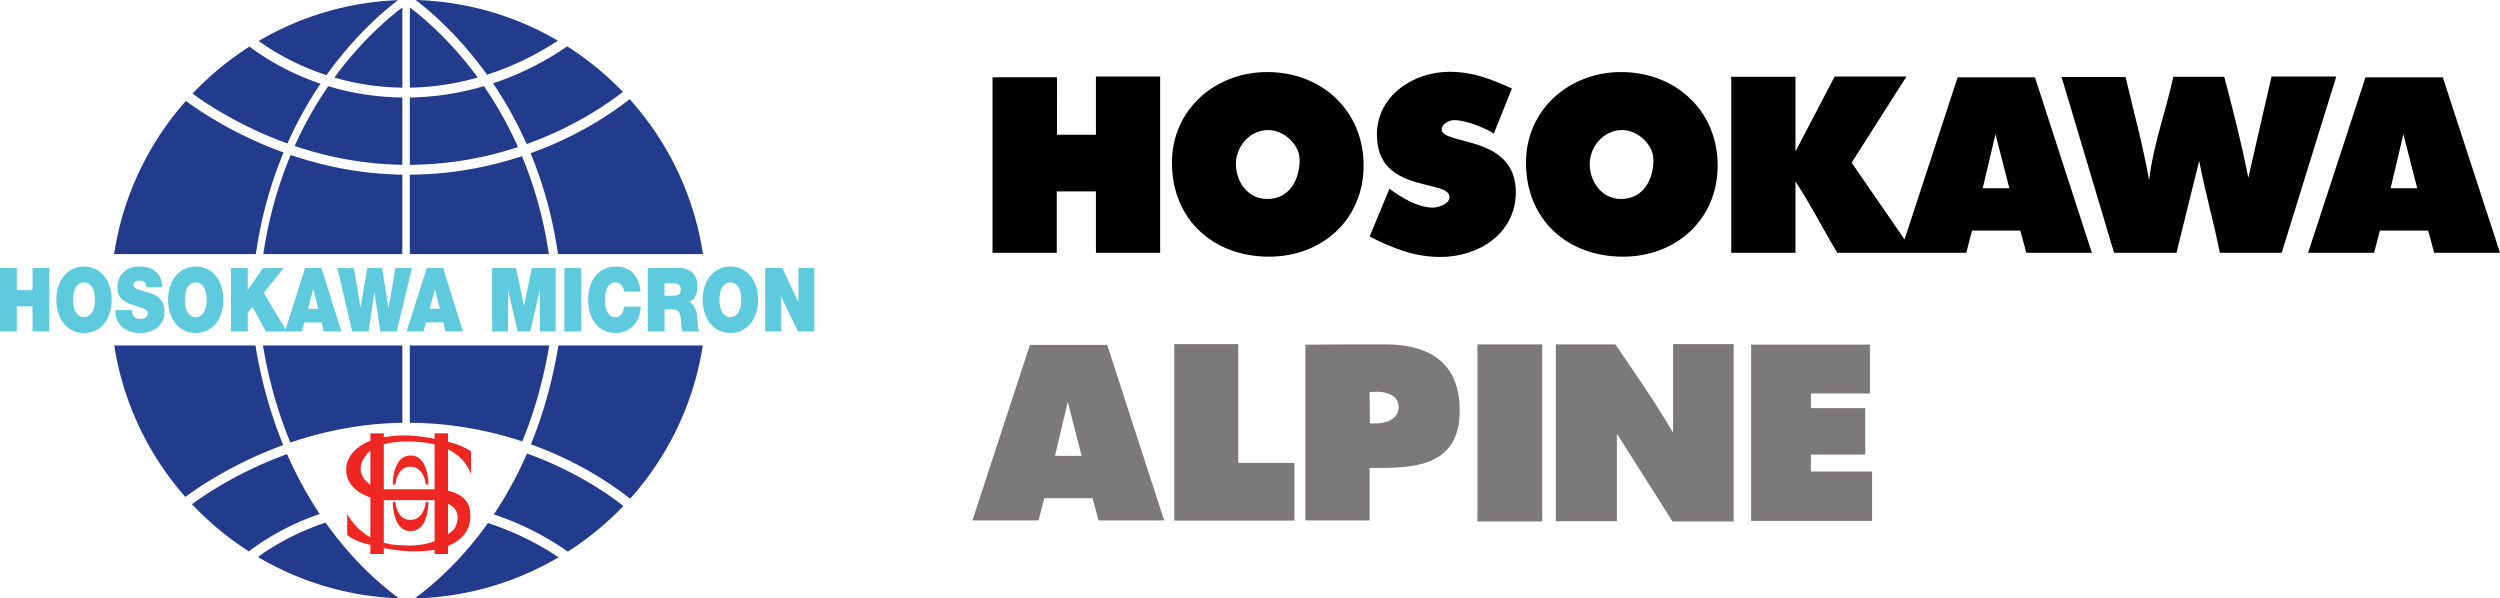 <svg xmlns="http://www.w3.org/2000/svg" width="1156.666" height="276.881"><path fill="#ee2722" d="M210.2 244.697s4.984-7.906-2.921-11.633v14.17c1.019-.74 2.005-1.56 2.921-2.537m-9.134-18.334V205.62c-1.16-.29-2.4-.544-3.731-.74 0 0-11.07-1.76-19.764.699v20.8c.73.024 1.561.024 2.535-.016zm0 24.088v-18.999c-.16-.018-.315-.041-.483-.059h-23.012v19.716c2.757.77 5.89 1.232 9.47 1.203 0 0 6.883.717 14.025-1.861m-29.706-26.158V208.56c-.854.67-1.614 1.47-2.225 2.364-.41.616-6.053 7.296 2.225 13.37m46.562-4.765s-1.736-7.183-10.643-11.657v19.153c4.22 1.014 9.961 3.562 10.201 9.963 0 0 2.267 10.57-10.201 15.584v3.735h-6.213v-1.95c-3.288.627-11.455 1.599-23.495-.77v2.72h-6.21v-4.162a103 103 0 0 1-4.798-1.397s-3.697-1.357-5.928-3.248v-9.843s2.927 6.571 10.725 10.91V230.16c-4.876-1.678-11.489-5.44-11.178-13.535 0-2.24 1.561-9.001 11.178-12.663v-3.486h6.211v1.825c1.308-.225 2.7-.42 4.212-.545 0 0 6.832-1.161 19.283 1.25v-2.53h6.213v3.93c1.09.29 2.216.603 3.375.925 0 0 5.449 1.949 7.268 3.59zm-20.924 12.776s-.71 8.238-7.115 8.238c-6.412 0-6.925-8.238-6.925-8.238h-1.215s-.2 13.423 8.237 13.423c8.448 0 8.242-13.423 8.242-13.423zm-7.018-21.564c8.448 0 8.242 13.428 8.242 13.428h-1.224s-.71-8.237-7.115-8.237c-6.412 0-6.925 8.237-6.925 8.237h-1.215s-.2-13.428 8.237-13.428"/><path fill="#5ecade" d="M354.032 124.024v29.34h7.348v-16.027h.074l7.74 16.027h7.562v-29.34h-7.345v15.695h-.073l-7.35-15.695zm-16.116 22.727c-1.973 0-5.02-1.523-5.02-8.06 0-6.532 3.047-8.047 5.02-8.047 1.988 0 5.026 1.515 5.026 8.047 0 6.537-3.038 8.06-5.026 8.06m0-23.432c-7.669 0-12.789 6.418-12.789 15.372 0 8.961 5.12 15.372 12.79 15.372 7.671 0 12.794-6.411 12.794-15.372 0-8.954-5.123-15.372-12.795-15.372m-30.454 13.521v-5.83h3.636c2.965 0 3.852 1.065 3.852 2.914 0 2.633-1.979 2.916-3.428 2.916zm-7.772-12.816v29.34h7.772v-10.24h4.13c3.079 0 3.287 2.916 3.503 5.719.107 1.51.245 3.045.64 4.521h7.767c-.712-1.357-.739-4.86-.842-6.287-.288-3.657-1.598-6.374-3.718-7.32 2.585-1.11 3.785-4.308 3.785-7.357 0-5.547-3.819-8.376-8.239-8.376zm-10.918 10.924h7.562c-.676-7.353-4.491-11.583-11.42-11.63-7.772 0-12.787 6.125-12.787 15.373 0 8.665 4.63 15.372 12.787 15.372 7.386 0 11.526-6.287 11.526-12.207h-7.636c-.462 2.761-1.485 4.895-4.097 4.895-3.645 0-4.807-4.107-4.807-8.06 0-3.944 1.162-8.047 4.807-8.047 3.21 0 3.921 3.241 4.065 4.304M261.1 153.364h7.768v-29.34H261.1zm-33.39-29.34v29.34h7.348V134.54h.076l4.377 18.824h5.796l4.379-18.824h.074v18.824h7.348v-29.34h-11.057l-3.603 17.263h-.074l-3.6-17.263zm-24.17 18.857h-4.768l2.439-9.034h.063zm-6.113-18.857-9.299 29.34h7.815l1.128-4.196h8.021l1.059 4.196h8.059l-9.18-29.34zm-13.893 29.34 7.069-29.34h-7.665l-3.147 18.37h-.07l-2.967-18.37h-6.858l-3.038 18.116h-.072l-3.075-18.116h-7.63l6.854 29.34h7.596l2.652-17.876h.072l2.72 17.876zm-36.29-10.483h-4.778l2.441-9.034h.075zm-6.112-18.857-9.294 29.34h7.813l1.13-4.196h8.017l1.057 4.196h8.06l-9.188-29.34zm-34.276 0v29.34h7.77v-8.676l2.155-2.75 6.22 11.426h9.683l-10.634-17.876 9.15-11.464h-9.577l-6.93 10.112h-.066v-10.112zm-16.292 22.727c-1.979 0-5.019-1.523-5.019-8.06 0-6.532 3.04-8.047 5.02-8.047 1.976 0 5.019 1.515 5.019 8.047 0 6.537-3.043 8.06-5.02 8.06m0-23.432c-7.665 0-12.79 6.418-12.79 15.372 0 8.961 5.125 15.372 12.79 15.372 7.67 0 12.792-6.411 12.792-15.372 0-8.954-5.123-15.372-12.792-15.372m-29.44 20.178h-7.77c.069 9.37 8.233 10.566 11.096 10.566 5.62 0 11.662-2.471 11.662-10.11 0-5.38-3.533-7.318-7.101-8.465-3.576-1.15-7.176-1.603-7.318-3.697 0-1.643 1.736-1.978 2.794-1.978.775 0 1.656.202 2.296.739.64.495 1.064 1.239.921 2.347h7.346c-.21-7.156-5.048-9.58-10.527-9.58-5.2 0-10.182 2.922-10.182 9.704 0 5.92 4.56 7.192 8.554 8.498 4.35 1.438 5.44 1.858 5.44 3.375 0 2.181-1.94 2.672-3.211 2.672-1.45 0-3.15-.367-3.712-2.132a6.3 6.3 0 0 1-.288-1.939m-22.258 3.254c-1.976 0-5.014-1.523-5.014-8.06 0-6.532 3.038-8.047 5.014-8.047 1.984 0 5.02 1.515 5.02 8.047 0 6.537-3.036 8.06-5.02 8.06m0-23.432c-7.666 0-12.788 6.418-12.788 15.372 0 8.961 5.122 15.372 12.788 15.372s12.794-6.411 12.794-15.372c0-8.954-5.127-15.372-12.794-15.372M0 124.024h7.768v10.196h7.287v-10.196h7.769v29.34h-7.77v-11.627H7.769v11.627H0"/><path fill="#223b8c" fill-rule="evenodd" d="M223.688 32.3c.554.735 1.102 1.493 1.662 2.267 14.818-4.77 26.137-11.347 32.73-15.763C238.66 7.454 216.227.684 192.268 0c6.386 4.82 18.807 15.313 31.42 32.3m-2.648 3.564-.501-.684C208.12 18.433 195.684 8.015 189.622 3.45v37.107c11.521-.189 22.081-2.046 31.418-4.693m-34.896 4.69V3.45c-6.062 4.564-18.51 14.982-30.918 31.729l-.511.704a117.6 117.6 0 0 0 31.43 4.67m-35.098-5.791c.604-.842 1.201-1.666 1.797-2.463C165.404 15.378 177.78 4.9 184.184.064c-23.472.928-45.44 7.702-64.501 18.898 6.047 4.38 16.761 11.024 31.364 15.8m137.12 7.741a139.4 139.4 0 0 0-25.773-21.081c-6.332 4.47-18.187 11.797-34.276 17.121 5.289 7.816 10.705 17.188 15.549 28.113 22.188-7.944 37.625-18.753 44.5-24.153m-48.503 25.53c-4.933-11.037-10.448-20.425-15.781-28.169-10.045 2.96-21.553 5.048-34.261 5.25v31.154c18.945-.134 35.776-3.534 50.042-8.234m-53.52 8.22V45.1c-12.942-.148-24.42-2.241-34.272-5.217-5.256 7.625-10.681 16.836-15.556 27.65 14.412 4.862 31.228 8.445 49.828 8.72m-53.157-9.882c4.776-10.719 10.095-19.93 15.295-27.639-15.808-5.325-27.011-12.725-32.834-17.189a140 140 0 0 0-26.382 21.783c8.02 5.809 23.321 15.632 43.921 23.045m92.767 175.623a167 167 0 0 1-8.344 10.785c-9.702 11.49-18.971 19.272-25.583 24.101 24.276-.623 46.981-7.478 66.6-19.023-6.475-4.385-17.784-11.022-32.673-15.863m18.082-32.162c-4.758 10.892-10.053 20.244-15.344 28.172 16.174 5.4 28.032 12.814 34.227 17.228a140 140 0 0 0 25.697-21.121c-6.733-5.315-22.226-16.255-44.58-24.279m-95.916 27.984c-5.204-7.81-10.409-17.008-15.1-27.71-20.72 7.49-36.072 17.398-43.994 23.165a140 140 0 0 0 26.317 21.85c5.685-4.4 16.865-11.889 32.777-17.305m11.203 14.963a163 163 0 0 1-8.48-10.987c-14.657 4.853-25.364 11.58-31.29 15.918a137.7 137.7 0 0 0 65.27 19.105c-6.608-4.817-15.841-12.592-25.5-24.036m166.115-135.224c-4.143-27.335-16.268-52.055-33.939-71.69-4.592 3.665-13.052 9.798-24.955 15.96a171 171 0 0 1-20.86 9.062c5.528 13.363 10.13 28.913 12.674 46.668zm-66.891 42.273c-2.845 17.452-7.367 32.66-12.724 45.767a171 171 0 0 1 20.721 9.003c12.11 6.276 20.65 12.509 25.192 16.142 17.434-19.468 29.426-43.894 33.619-70.912zm-4.421-42.273c-2.522-17.243-7.032-32.341-12.435-45.305-14.43 4.77-31.95 8.438-51.87 8.566v36.739zm-64.304 42.273v35.776c19.985.131 37.562 3.823 52.013 8.606 5.221-12.7 9.653-27.451 12.475-44.382zm-3.478-42.273v-36.75c-19.293-.28-36.73-4.022-51.637-9.091-5.512 13.085-10.113 28.36-12.677 45.841zm-64.492 42.273c2.863 17.174 7.382 32.103 12.7 44.926 14.94-5.097 32.434-8.86 51.792-9.138V159.83zm-3.282-42.273c2.566-17.91 7.224-33.57 12.821-47.003-21.29-7.702-37.056-17.9-45.204-23.849-17.27 19.496-29.11 43.9-33.198 70.852zm-65.504 42.273c4.136 26.626 15.852 50.746 32.872 70.076 8.06-5.91 23.873-16.201 45.305-23.977-5.408-13.184-9.985-28.504-12.863-46.099"/><path d="m1106.044 87.108 5.92-25.005 6.4 25.005zm24.162-51.343h-35.764l-26.574 81.184h30.562l2.661-10.27h22.353l2.779 10.27h30.443zm-146.783-.125h.124-29.732l24.292 81.31h28.87l10.509-42.53c2.66 14.256 6.773 28.27 9.553 42.53h28.623l25.256-81.547h-29.967l-10.75 46.873c-3.018-15.59-7.006-31.172-11.125-46.757h-23.544c-3.514 16.072-9.309 31.533-11.241 47.841-2.779-16.065-7.13-31.77-10.868-47.72M917.33 87.108l5.918-25.005 6.414 25.005zm24.165-51.343h-35.763l-24.558 75.01-24.487-35.507 25.37-39.865h-33.222L830.707 70.07V35.519h-29.719v81.43h29.719V83.968c7.01 10.628 12.801 22.107 19.33 32.981h59.689l2.654-10.27h22.348l2.779 10.27h30.324zm-191.49 56.298c-8.822 0-14.494-7.855-14.494-16.191 0-8.097 6.524-15.707 14.975-15.707 7.01 0 14.501 6.522 14.501 13.772 0 9.062-4.592 18.126-14.981 18.126m0-58.719c-24.043 0-43.984 17.4-43.984 41.924 0 26.339 19.101 43.495 44.949 43.495 24.404 0 43.735-17.156 43.735-42.167 0-25.37-19.45-43.252-44.7-43.252m-86.99 62.704c-7.128 0-14.494-4.59-20.17-8.703l-9.18 22.111c10.868 5.437 20.526 9.423 32.858 9.423 17.643 0 34.794-10.872 34.794-29.958 0-26.821-34.312-21.508-34.312-29.12 0-2.412 3.625-4.228 5.682-4.228 5.552 0 13.774 3.383 18.478 6.166l8.338-20.783c-9.909-4.47-17.997-7.736-29.109-7.736-16.683.124-33.352 11.12-33.352 29.12 0 27.547 33.588 20.295 33.588 28.875 0 3.141-5.07 4.833-7.615 4.833m-76.713-3.985c-8.941 0-14.497-7.855-14.497-16.191 0-8.097 6.4-15.707 14.978-15.707 7.011 0 14.502 6.522 14.502 13.772 0 9.062-4.594 18.126-14.983 18.126m0-58.719c-24.16 0-44.097 17.4-44.097 41.924 0 26.339 19.212 43.495 44.94 43.495 24.528 0 43.74-17.156 43.74-42.167 0-25.37-19.331-43.252-44.583-43.252m-97.255 2.421V62.34h18V35.403h29.72v81.546h-29.72V88.56h-18.121v28.39h-29.723V35.764"/><path fill="#7b7979" d="M865.162 159.45H810.19v81.557h55.948v-22.834h-28.284v-7.853h25.132v-21.505h-25.132v-6.767h27.307zm-117.799-.111h-27.544v81.792h28.267v-40.476l25.73 40.595h28.28v-82.035h-28.029v40.954c-8.215-14.021-17.519-27.425-26.704-40.83m-63.788 81.91h29.97v-81.91h-29.97zm-79.617-81.798v81.312h29.72v-24.279c20.414.23 41.678-.361 41.678-26.59 0-22.106-14.009-30.555-34.55-30.555h-14.258c-6.642 0-13.286.112-20.06.112zm43.129 28.884c0 5.789-6.037 7.602-10.873 7.602-.723 0-1.571 0-2.412-.117l-.124-14.377c1.084-.119 2.18-.238 3.145-.238 4.47 0 10.264 1.571 10.264 7.13m-74.179-29.12h-29.601v81.666h55.579v-26.697h-25.978zm-96.405.361-26.585 81.187h30.568l2.656-10.276h22.354l2.776 10.276H538.6l-26.339-81.187zm23.92 51.348H488.1l5.92-25.007"/></svg>